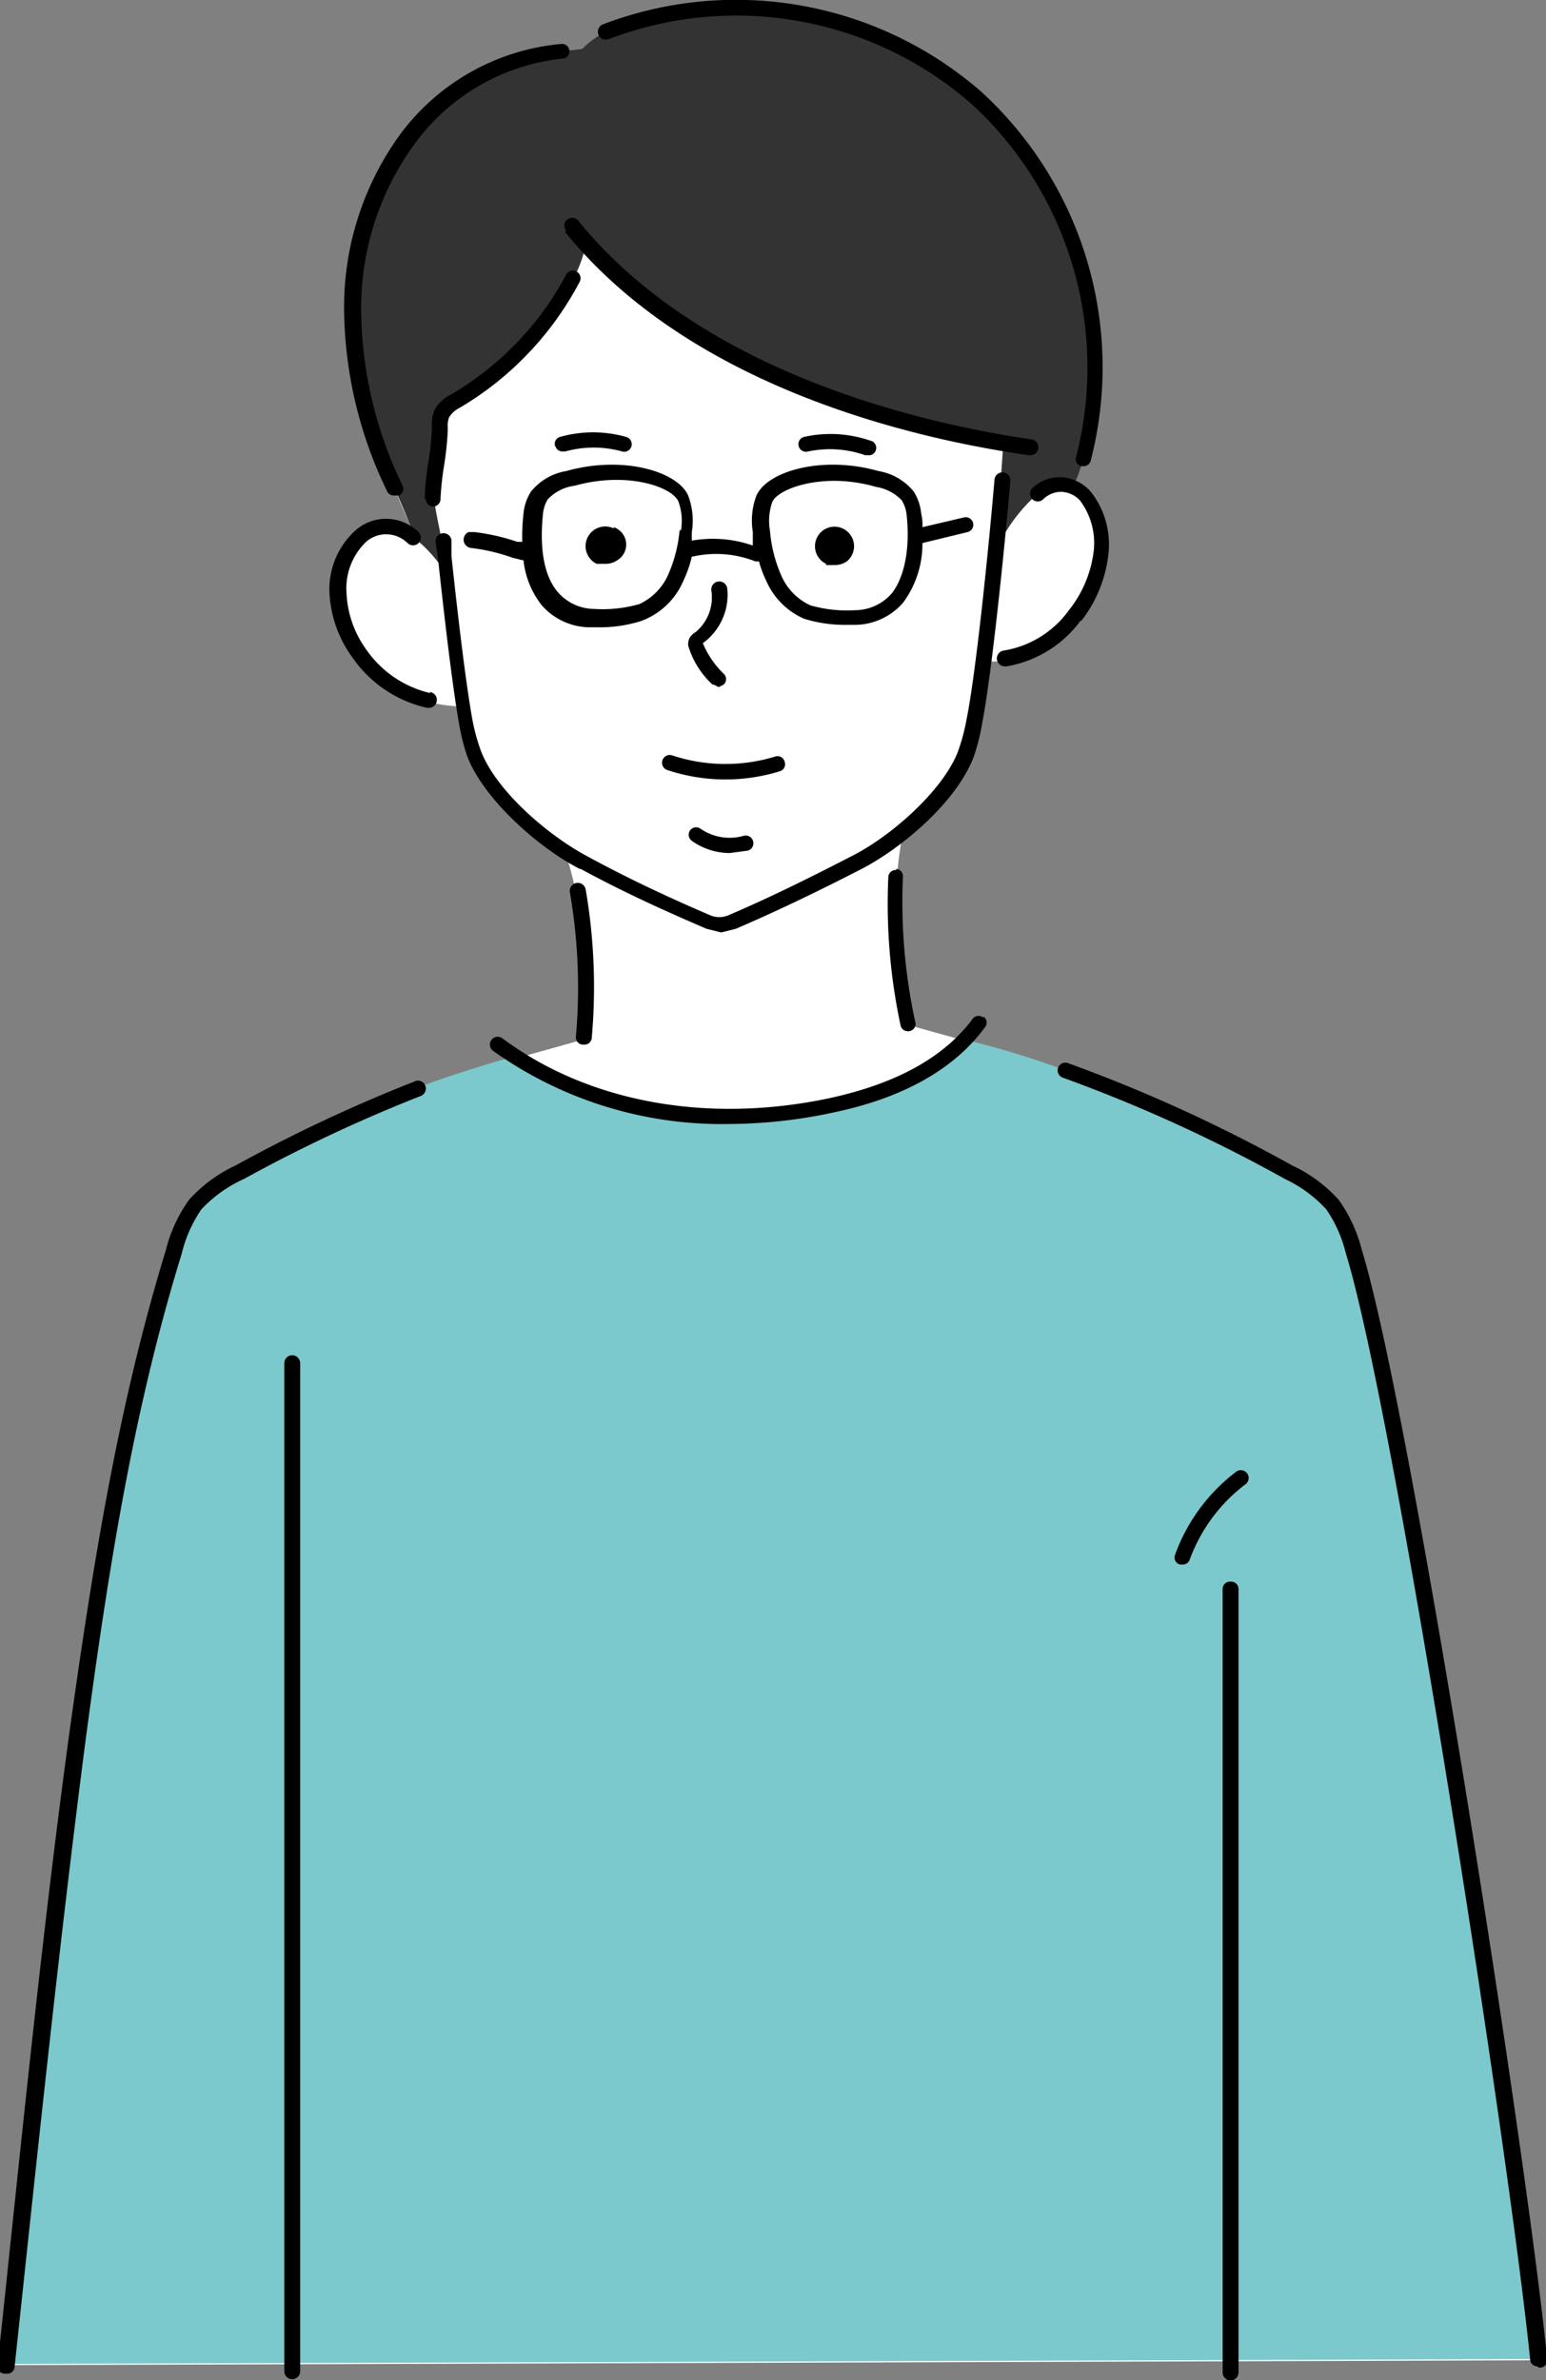<svg xmlns="http://www.w3.org/2000/svg" xmlns:xlink="http://www.w3.org/1999/xlink" width="116.942" height="180" viewBox="0 0 116.942 180"><rect x="0" y="0" width="116.942" height="180" fill="#808080" stroke="none"/><defs><style>.a{fill:none;}.b{clip-path:url(#a);}.c{fill:#fff;}.d{fill:#7bc9cc;}.e{fill:#333;}</style><clipPath id="a"><rect class="a" width="116.942" height="180"/></clipPath></defs><g transform="translate(58.471 90)"><g class="b" transform="translate(-58.471 -90)"><path class="c" d="M102.4,94.746a8.122,8.122,0,0,0-4.892-6,115.28,115.28,0,0,0-16.891-7.661c-3.877-1.384-7.938-2.4-11.814-3.507A43.657,43.657,0,0,1,67.885,66.5,30.368,30.368,0,0,1,68.347,63a14.968,14.968,0,0,0,4.8-5.907,15.23,15.23,0,0,0,.646-2.492c.185-1.015.461-2.584.646-4.523H76.1a8.122,8.122,0,0,0,5.261-3.23A9.414,9.414,0,0,0,83.3,42.321a5.907,5.907,0,0,0-1.108-4.707,2.769,2.769,0,0,0-1.015-.646,13.384,13.384,0,0,0,.831-2.215,27.689,27.689,0,0,0-8.122-27.32A27.689,27.689,0,0,0,45.826,2.448,7.384,7.384,0,0,0,44.072,3.74L42.5,3.925A16.521,16.521,0,0,0,30.782,10.57a21.6,21.6,0,0,0-4.153,13.014,31.658,31.658,0,0,0,3.23,13.383c.554,1.292,1.108,2.584,1.661,3.784h-.369a2.954,2.954,0,0,0-3.969-.092A5.446,5.446,0,0,0,25.521,45,8.491,8.491,0,0,0,27.09,49.52a8.676,8.676,0,0,0,5.261,3.6,13.383,13.383,0,0,0,2.677.369l.185,1.2a15.23,15.23,0,0,0,.646,2.492c1.015,2.769,4.246,5.722,7.015,7.568a22.522,22.522,0,0,1,.738,2.861,42.734,42.734,0,0,1,.461,11.076c-4.153,1.2-8.584,2.307-12.553,3.877a115.555,115.555,0,0,0-13.291,6.092,10.522,10.522,0,0,0-3.323,2.492,10.614,10.614,0,0,0-1.661,3.6c-3.692,12-5.63,24.459-7.292,37.012C3.83,147.448,2.261,163.231.6,178.922l115.742-.369C114.773,162.77,106.1,106.837,102.4,94.746" transform="translate(-0.046 -0.048)"/><path class="d" d="M73.054,85.2c-2.584,2.769-6.461,4.246-10.245,4.984-8.03,1.661-16.891.646-23.721-3.784-2.492.738-4.984,1.477-7.384,2.4a115.279,115.279,0,0,0-13.476,6.369,10.522,10.522,0,0,0-3.323,2.492,10.614,10.614,0,0,0-1.661,3.507c-3.692,12-5.63,24.459-7.292,37.012C3.83,153.87,2.261,169.653.6,185.344l115.742-.369c-1.569-15.783-10.245-71.716-13.937-83.807a8.122,8.122,0,0,0-4.892-6,115.37,115.37,0,0,0-16.891-7.661A65.538,65.538,0,0,0,73.054,85.2Z" transform="translate(-0.046 -6.562)"/><path class="e" d="M83.348,36.967a13.476,13.476,0,0,0,.831-2.215,27.689,27.689,0,0,0-8.122-27.32A27.689,27.689,0,0,0,48,2.448,7.384,7.384,0,0,0,46.244,3.74l-1.569.185A16.521,16.521,0,0,0,32.953,10.57,21.6,21.6,0,0,0,28.8,23.584a31.658,31.658,0,0,0,3.23,13.383c.646,1.292,1.108,2.584,1.661,3.877A10.338,10.338,0,0,1,36,43.521l-.185-1.292c-.185-1.938-.831-3.692-.831-5.63s.369-2.677.369-4.061a2.4,2.4,0,0,1,.185-1.015,2.492,2.492,0,0,1,1.108-1.015,23.721,23.721,0,0,0,8.861-9.23,9.6,9.6,0,0,0,.923-2.307.831.831,0,0,0,0-.185c8.03,8.953,20.859,13.291,31.658,15.137L77.9,36.6l-.277,3.323a15.092,15.092,0,0,0-.185,2.031,12.552,12.552,0,0,1,3.23-4.523,2.492,2.492,0,0,1,2.584-.554Z" transform="translate(-2.218 -0.048)"/><path d="M50.122,43.288a1.486,1.486,0,0,0-1.292,2.677h.646a1.569,1.569,0,0,0,.923-.277,1.384,1.384,0,0,0-.277-2.492" transform="translate(-3.696 -3.323)"/><path d="M67.63,46.058h.646a1.569,1.569,0,0,0,.923-.277,1.477,1.477,0,1,0-1.569.185" transform="translate(-5.144 -3.324)"/><path d="M56.953,51.48a1.2,1.2,0,0,0-.461.461,1.108,1.108,0,0,0-.092.554,6.5,6.5,0,0,0,1.846,2.954h.092l.369.185.369-.185a.554.554,0,0,0,0-.831,6.922,6.922,0,0,1-1.569-2.307h0a4.523,4.523,0,0,0,1.846-4.153.607.607,0,1,0-1.2.185,3.415,3.415,0,0,1-1.2,3.138" transform="translate(-4.343 -3.669)"/><path d="M88.068,49.991a10.061,10.061,0,0,0,2.031-4.8,6.461,6.461,0,0,0-1.292-4.984A3.23,3.23,0,0,0,86.592,39.1a3.046,3.046,0,0,0-2.215.831.587.587,0,0,0,.831.831,1.938,1.938,0,0,1,1.384-.554,2.031,2.031,0,0,1,1.384.646,5.353,5.353,0,0,1,1.015,4.061,8.861,8.861,0,0,1-1.846,4.246,7.568,7.568,0,0,1-4.892,3.046.6.6,0,0,0,.092,1.2h.092a8.768,8.768,0,0,0,5.63-3.507" transform="translate(-6.292 -3.011)"/><path d="M34.66,55.7a8.122,8.122,0,0,1-4.892-3.323,7.845,7.845,0,0,1-1.477-4.246,4.892,4.892,0,0,1,1.477-3.877,2.307,2.307,0,0,1,3.138.092.587.587,0,0,0,.831-.831,3.507,3.507,0,0,0-4.707-.185A6,6,0,0,0,27,48.131a9.045,9.045,0,0,0,1.754,4.892,9.322,9.322,0,0,0,5.63,3.784h.092a.6.6,0,0,0,.092-1.2" transform="translate(-2.079 -3.274)"/><path d="M46.683,68.7c3.046,1.661,6.276,3.138,9.507,4.523L57.3,73.5l1.108-.277c3.23-1.384,6.461-2.954,9.507-4.523s7.2-5.076,8.491-8.491a15.783,15.783,0,0,0,.646-2.584c.646-3.323,1.569-11.906,2.123-18.275a.6.6,0,0,0-1.2-.092C77.419,45.715,76.5,54.3,75.85,57.436a14.86,14.86,0,0,1-.646,2.4c-1.108,2.861-4.892,6.276-7.938,7.845S61.082,70.82,57.851,72.2a1.754,1.754,0,0,1-1.384,0c-3.23-1.384-6.369-2.861-9.414-4.523s-6.83-4.984-7.938-7.938a14.768,14.768,0,0,1-.646-2.4c-.461-2.584-1.015-7.107-1.569-12.276v-1.2a.6.6,0,0,0-1.2.092l.185,1.292c.554,5.169,1.108,9.691,1.569,12.368a15.6,15.6,0,0,0,.646,2.584c1.2,3.138,5.261,6.83,8.491,8.491" transform="translate(-2.749 -2.98)"/><path d="M47.715,84.579h.092a.554.554,0,0,0,.554-.554A43.38,43.38,0,0,0,47.9,72.857a.607.607,0,1,0-1.2.185,42.18,42.18,0,0,1,.461,10.891.554.554,0,0,0,.554.646" transform="translate(-3.596 -5.572)"/><path d="M73.442,71.292a.554.554,0,0,0-.646.554,43.935,43.935,0,0,0,.923,11.168.554.554,0,0,0,.554.461h.092a.554.554,0,0,0,.461-.738A42.734,42.734,0,0,1,73.9,71.846a.554.554,0,0,0-.554-.646" transform="translate(-5.603 -5.484)"/><path d="M66.141,36.889a8.03,8.03,0,0,1,4.338.277h.185a.561.561,0,0,0,.185-1.108,9.23,9.23,0,0,0-4.984-.277.571.571,0,1,0,.277,1.108" transform="translate(-5.039 -2.739)"/><path d="M45.5,36.417a.554.554,0,0,0,.554.461h.185a8.03,8.03,0,0,1,4.338,0,.571.571,0,1,0,.277-1.108,9.23,9.23,0,0,0-4.984,0,.554.554,0,0,0-.369.738" transform="translate(-3.501 -2.729)"/><path d="M63.527,62.359a.554.554,0,0,0-.738-.369,12.829,12.829,0,0,1-7.753-.092.584.584,0,1,0-.369,1.108,13.937,13.937,0,0,0,8.491.092.554.554,0,0,0,.369-.738" transform="translate(-4.18 -4.765)"/><path d="M46.3,18.912c9.414,11.63,26.028,15.6,35.073,16.891h.092a.6.6,0,0,0,.092-1.2c-8.861-1.292-25.105-5.261-34.243-16.521a.591.591,0,1,0-.923.738" transform="translate(-3.563 -1.376)"/><path d="M34.892,39.458a.554.554,0,0,0,.554.554h0A.554.554,0,0,0,36,39.458a22.152,22.152,0,0,1,.277-2.584,22.337,22.337,0,0,0,.277-2.769,1.938,1.938,0,0,1,.092-.831,2.031,2.031,0,0,1,.831-.738h0a24.09,24.09,0,0,0,9.045-9.507.578.578,0,1,0-1.015-.554,22.982,22.982,0,0,1-8.676,9.045h0a3.046,3.046,0,0,0-1.292,1.2,2.954,2.954,0,0,0-.185,1.292,21.783,21.783,0,0,1-.277,2.677,22.52,22.52,0,0,0-.277,2.769" transform="translate(-2.68 -1.708)"/><path d="M49.831,2.952A27.043,27.043,0,0,1,77.243,7.844a27.043,27.043,0,0,1,7.938,26.674.554.554,0,0,0,.369.738h.185a.554.554,0,0,0,.554-.461A28.243,28.243,0,0,0,77.982,6.921,28.243,28.243,0,0,0,49.369,1.845a.6.6,0,0,0,.461,1.108" transform="translate(-3.774 0.001)"/><path d="M32.076,37.75h.277a.554.554,0,0,0,.277-.738,30.828,30.828,0,0,1-3.138-13.106,21.044,21.044,0,0,1,3.969-12.645,15.875,15.875,0,0,1,11.26-6.553A.556.556,0,1,0,44.629,3.6a17.075,17.075,0,0,0-12.183,6.83A22.244,22.244,0,0,0,28.2,23.721a32.027,32.027,0,0,0,3.23,13.66.554.554,0,0,0,.554.369" transform="translate(-2.172 -0.277)"/><path d="M31.365,88.6A116.3,116.3,0,0,0,17.8,94.965a10.984,10.984,0,0,0-3.507,2.584,11.076,11.076,0,0,0-1.754,3.784c-3.507,11.445-5.446,23.075-7.384,37.1C3.03,154.128,1.461,170.188-.2,185.694a.554.554,0,0,0,.554.646H.538a.554.554,0,0,0,.554-.554c1.661-15.506,3.323-31.566,5.353-47.257,1.846-13.937,3.784-25.567,7.292-36.919a9.968,9.968,0,0,1,1.477-3.323,10.061,10.061,0,0,1,3.23-2.307A115.1,115.1,0,0,1,31.827,89.7a.6.6,0,0,0-.462-1.108" transform="translate(0.016 -6.82)"/><path d="M123.063,185.764h.092a.554.554,0,0,0,.554-.646c-1.569-15.6-10.337-71.9-14.029-83.9a11.168,11.168,0,0,0-1.754-3.784,10.984,10.984,0,0,0-3.507-2.584A116.2,116.2,0,0,0,87.436,87.1a.584.584,0,0,0-.369,1.108,115,115,0,0,1,16.8,7.661A10.061,10.061,0,0,1,107,98.173a10.061,10.061,0,0,1,1.477,3.323c3.692,12,12.368,68.116,13.937,83.622a.554.554,0,0,0,.554.554" transform="translate(-6.675 -6.706)"/><path d="M24.5,187.981V111.65a.6.6,0,1,0-1.2,0v76.238a.6.6,0,0,0,1.2,0" transform="translate(-1.795 -8.553)"/><path d="M100.754,129.6a.554.554,0,0,0-.554.554v59.255a.6.6,0,1,0,1.2,0V130.154a.554.554,0,0,0-.554-.554" transform="translate(-7.717 -9.982)"/><path d="M100.912,120.589a13.752,13.752,0,0,0-4.615,6.276.554.554,0,0,0,.369.738h.185a.554.554,0,0,0,.554-.369,12.552,12.552,0,0,1,4.246-5.722.591.591,0,0,0-.738-.923" transform="translate(-7.414 -9.278)"/><path d="M67.074,50.189h.646a4.892,4.892,0,0,0,3.507-1.661A7.476,7.476,0,0,0,72.7,44.005l3.415-.831a.571.571,0,1,0-.277-1.108l-3.138.738a3.461,3.461,0,0,0-.092-1.015,3.784,3.784,0,0,0-.554-1.661,4.338,4.338,0,0,0-2.677-1.569c-4.246-1.2-8.4,0-9.23,1.846a5.353,5.353,0,0,0-.277,2.769V44.19a9.23,9.23,0,0,0-4.615-.369v-.646a5.353,5.353,0,0,0-.277-2.769C54.152,38.56,50,37.36,45.753,38.56a4.338,4.338,0,0,0-2.677,1.569,3.784,3.784,0,0,0-.554,1.661,15.876,15.876,0,0,0-.092,2.123h-.369a15.968,15.968,0,0,0-3.23-.738h-.461a.629.629,0,0,0,.185,1.2,14.306,14.306,0,0,1,3.138.738l.738.185h.092a6.646,6.646,0,0,0,1.384,3.415,4.892,4.892,0,0,0,3.507,1.661h.646a10.43,10.43,0,0,0,3.323-.461,5.538,5.538,0,0,0,3.23-3.046,9.045,9.045,0,0,0,.646-1.846h.092a8.03,8.03,0,0,1,4.707.369h.277a8.676,8.676,0,0,0,.554,1.477,5.538,5.538,0,0,0,2.861,2.861,10.43,10.43,0,0,0,3.323.461m-12.737-7.2a10.614,10.614,0,0,1-.831,3.323,4.43,4.43,0,0,1-2.215,2.307,10.153,10.153,0,0,1-3.415.369A3.692,3.692,0,0,1,45.107,47.7c-1.015-1.2-1.384-3.23-1.108-5.907a2.584,2.584,0,0,1,.369-1.108A3.415,3.415,0,0,1,46.4,39.667c3.969-1.108,7.384.092,7.845,1.2a4.338,4.338,0,0,1,.185,2.215M62,46.405a10.522,10.522,0,0,1-.831-3.323,4.338,4.338,0,0,1,.185-2.215c.369-.738,2.215-1.569,4.707-1.569a11.537,11.537,0,0,1,3.138.461,3.415,3.415,0,0,1,1.938,1.015,2.585,2.585,0,0,1,.369,1.108c.277,2.584-.185,4.707-1.108,5.907a3.692,3.692,0,0,1-2.769,1.292,10.061,10.061,0,0,1-3.415-.369A4.43,4.43,0,0,1,62,46.405" transform="translate(-2.926 -2.933)"/><path d="M77.485,83.388a.554.554,0,0,0-.831.092c-2.123,2.861-5.722,4.892-10.891,6-9.23,1.938-18.183.277-24.644-4.523a.591.591,0,1,0-.738.923,29.812,29.812,0,0,0,17.906,5.538,38.118,38.118,0,0,0,7.661-.831c5.446-1.108,9.322-3.323,11.63-6.461a.554.554,0,0,0-.092-.831" transform="translate(-3.093 -6.411)"/><path d="M60.556,68.445a3.877,3.877,0,0,1-3.23-.554.563.563,0,0,0-.646.923,4.984,4.984,0,0,0,2.861.923l1.384-.185a.584.584,0,1,0-.369-1.108" transform="translate(-4.347 -5.221)"/></g></g></svg>